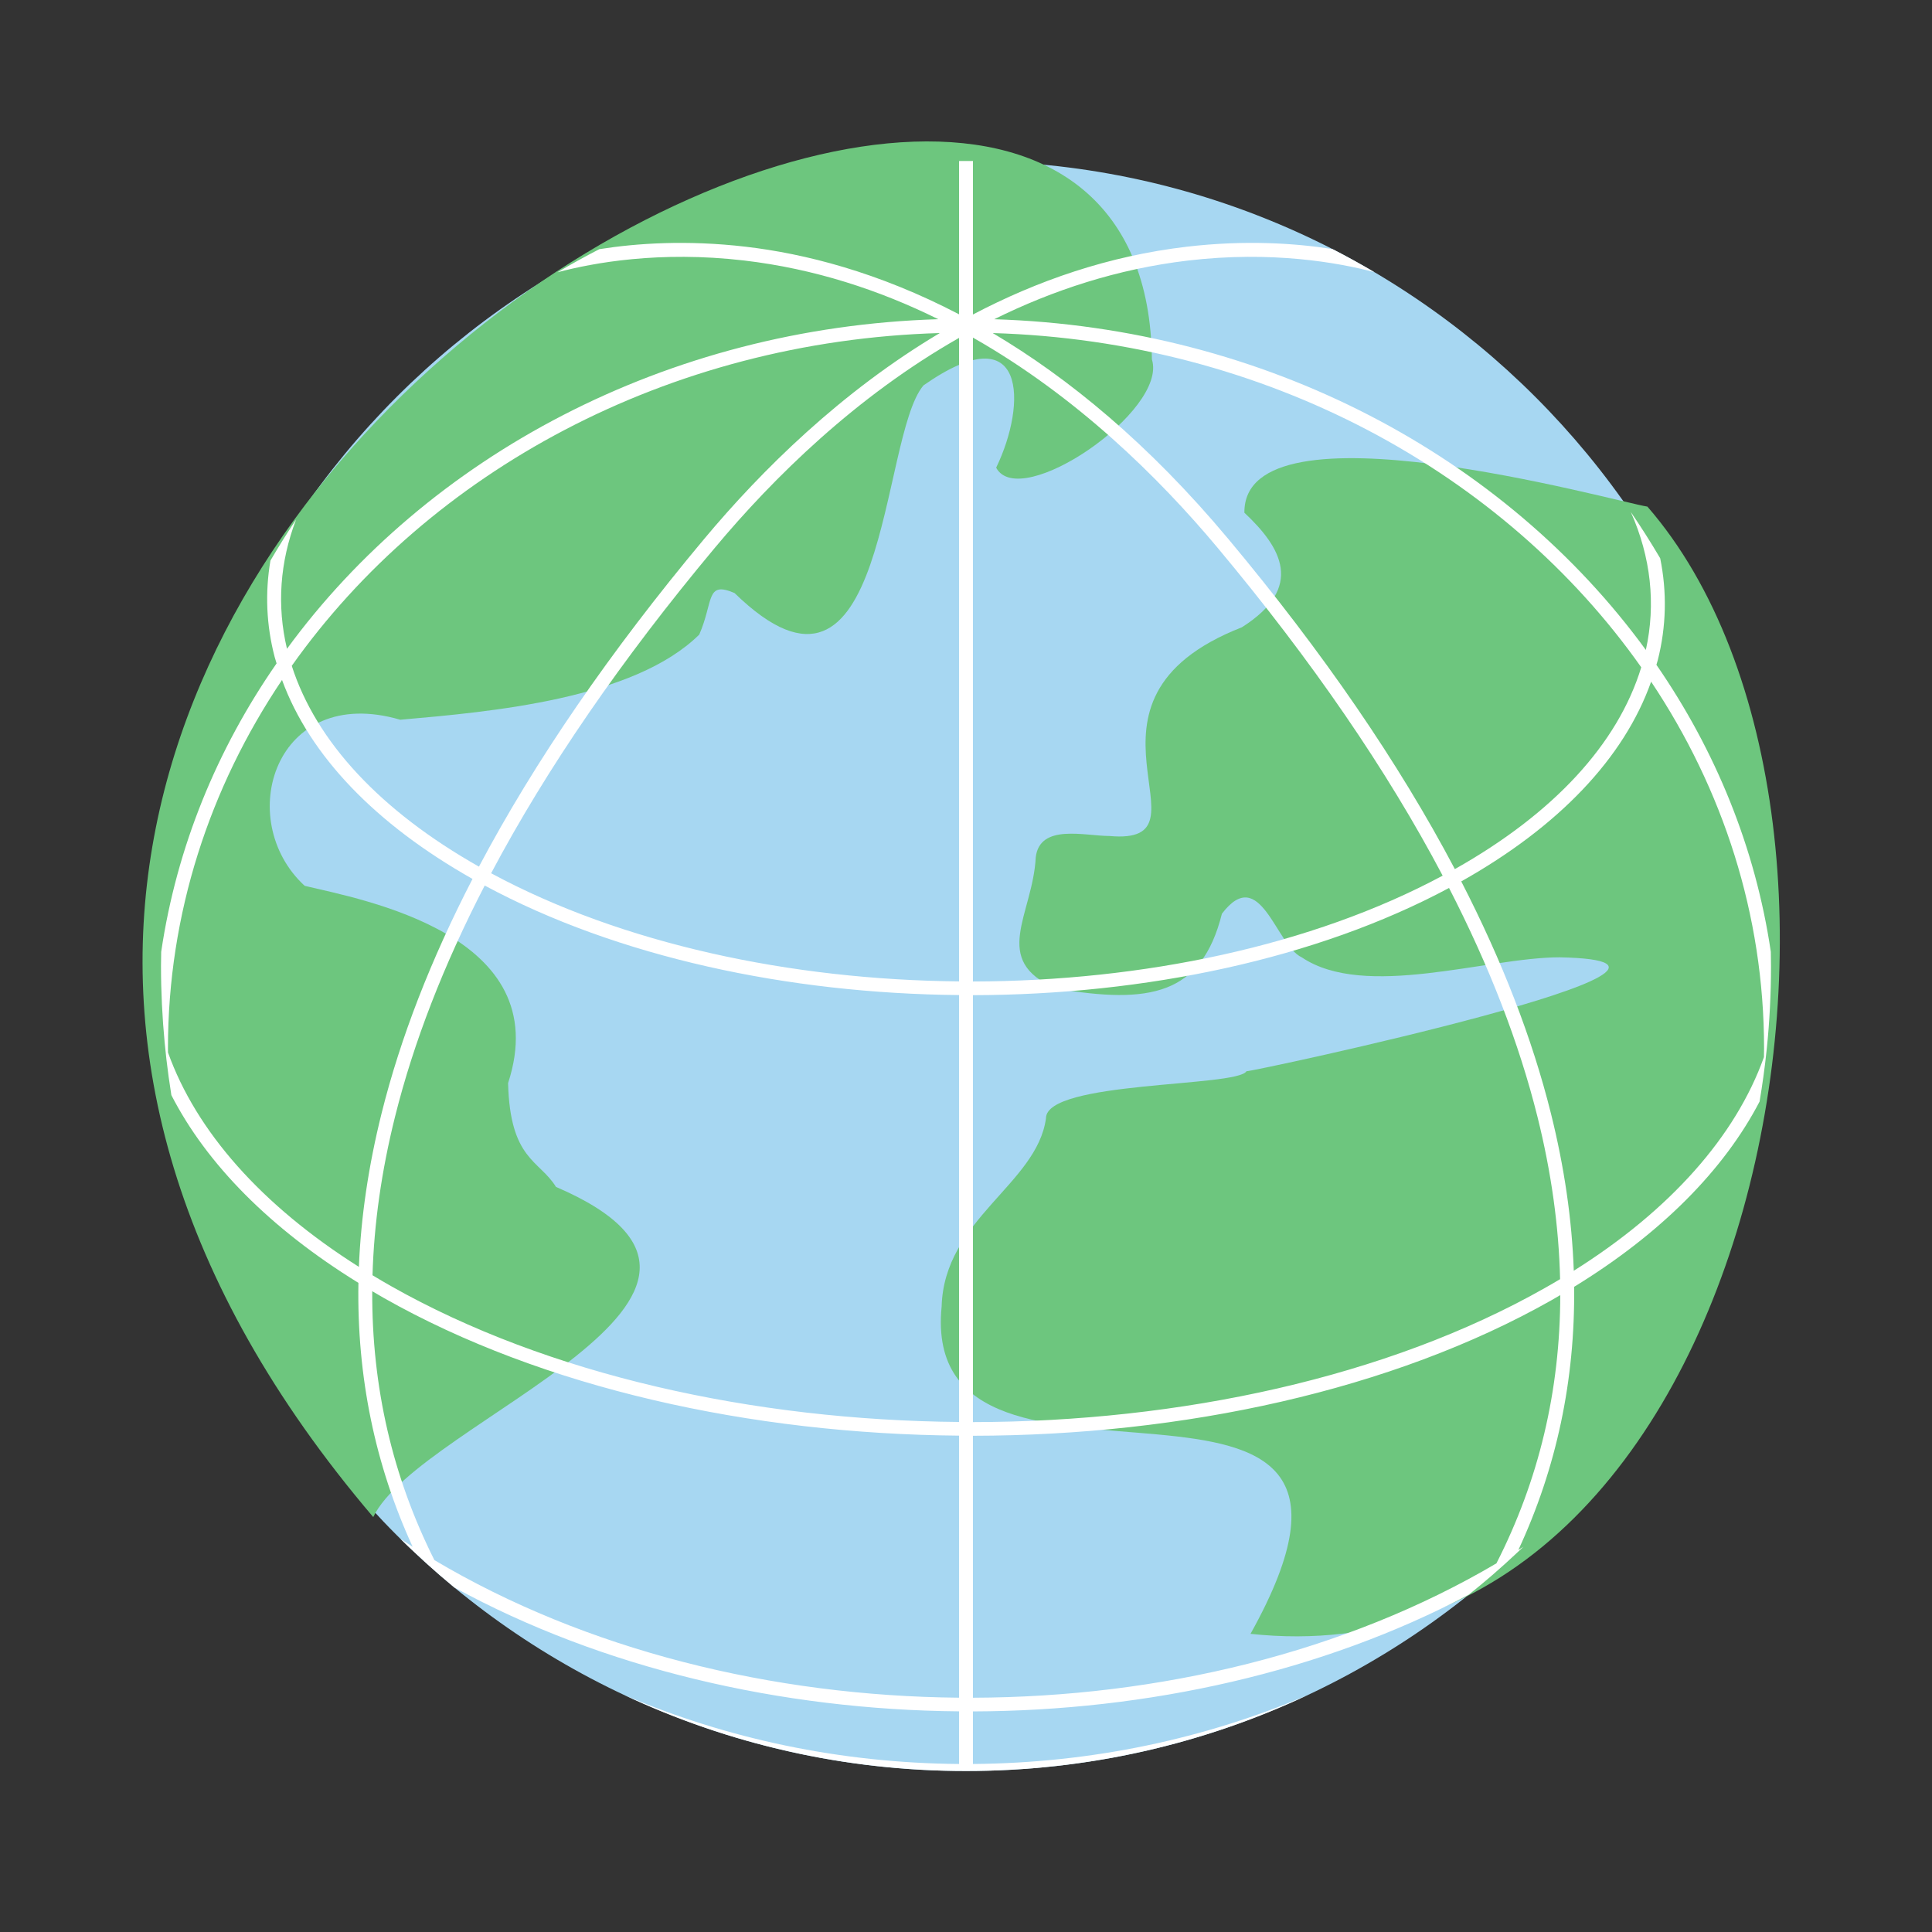<svg xmlns="http://www.w3.org/2000/svg" xmlns:xlink="http://www.w3.org/1999/xlink" width="120px" height="120px" viewBox="0 0 120 120" version="1.1"><rect x="0" y="0" width="120" height="120" fill="#333333" stroke="none"/><title>icon-benefits-landing-dedicated-traffic</title><g id="Landing" stroke="none" stroke-width="1" fill="none" fill-rule="evenodd"><g id="Landing-–-Dedicated" transform="translate(-1110, -2040)"><g id="Group-9-Copy" transform="translate(1035, 2040)"><g id="icon-benefits-landing-dedicated-traffic" transform="translate(75, 0)"><rect id="Rectangle" x="0" y="0" width="120" height="120"/><g id="Group-13" transform="translate(8.854, 8.784)"><g id="Group-3" transform="translate(1.146, 1.216)" fill="#A7D7F2"><path d="M100,50 C100,77.614 77.614,100 50,100 C22.386,100 0,77.614 0,50 C0,22.386 22.386,0 50,0 C77.614,0 100,22.386 100,50" id="Fill-1"/></g><g id="Group-10" fill="#6DC67E"><g id="Group-6" transform="translate(49.583, 19.674)"><path d="M43.888,3.009 C41.906,2.703 18.775,-3.844 18.855,3.389 C21.128,5.519 22.637,8.012 18.693,10.506 C7,15.077 17.355,24.09 10.47,23.467 C8.944,23.467 6.149,22.68 5.895,24.789 C5.716,28.37 3.044,31.181 7.165,32.943 C12.955,33.923 16.188,33.366 17.458,28.296 C19.842,25.156 20.811,30.265 22.414,31.002 C26.34,33.647 33.901,31.01 38.425,31.002 C51.345,31.259 19.191,38.148 18.983,38.078 C18.397,39.075 6.526,38.665 6.53,41.002 C5.983,45.078 0.199,47.267 0.05,52.693 C-1.439,67.677 30.894,52.118 19.235,73.023 C50.983,76.435 60.888,22.593 43.888,3.009" id="Fill-4"/></g><g id="Group-9"><path d="M14.329,85.444 C17.176,79.458 41.246,71.629 25.679,64.937 C24.646,63.261 22.826,63.261 22.704,58.489 C25.728,49.26 13.653,47.091 10.07,46.237 C5.62,42.136 8.223,33.645 16.006,35.92 C21.676,35.426 30.513,34.642 34.578,30.631 C35.48,28.567 34.965,27.277 36.77,28.051 C46.33,37.365 45.765,18.364 48.506,15.153 C54.944,10.641 54.94,16.312 53.019,20.265 C54.497,23.023 63.711,16.72 62.692,13.537 C62.302,-25.448 -35.976,26.344 14.329,85.444" id="Fill-7"/></g></g><path d="M100.707,56.878 C98.952,61.779 94.906,66.367 88.896,70.145 C88.784,66.979 88.312,63.719 87.477,60.374 C86.318,55.726 84.455,50.914 81.907,45.962 C87.987,42.544 92.029,38.278 93.7,33.556 C98.152,40.22 100.715,48.012 100.715,56.33 C100.715,56.514 100.71,56.696 100.707,56.878 L100.707,56.878 Z M84.092,88.318 C74.715,93.85 63.165,96.63 51.578,96.665 L51.578,80.394 C64.619,80.378 77.625,77.573 87.523,71.968 C87.703,71.865 87.879,71.762 88.057,71.658 C88.049,77.582 86.726,83.156 84.092,88.318 L84.092,88.318 Z M51.578,53.028 C62.26,53.006 72.904,50.784 81.148,46.369 C83.661,51.256 85.499,56.002 86.641,60.582 C87.504,64.042 87.97,67.406 88.046,70.667 C87.735,70.853 87.419,71.037 87.098,71.218 C77.316,76.757 64.467,79.53 51.578,79.545 L51.578,53.028 Z M51.578,12.186 C57.982,15.822 63.104,20.848 66.782,25.249 C72.629,32.246 77.296,39.05 80.752,45.605 C72.619,49.964 62.12,52.157 51.578,52.178 L51.578,12.186 Z M93.087,32.663 C91.635,37.418 87.652,41.739 81.51,45.197 C78.025,38.589 73.327,31.736 67.443,24.696 C62.464,18.739 57.473,14.668 52.806,11.903 C69.756,12.405 84.577,20.576 93.087,32.663 L93.087,32.663 Z M50.716,52.172 C40.228,52.075 29.774,49.835 21.651,45.455 C25.099,38.947 29.738,32.193 35.54,25.249 C39.21,20.857 44.323,15.838 50.716,12.202 L50.716,52.172 Z M50.716,79.537 C37.934,79.43 25.18,76.617 15.42,71.091 C15.033,70.871 14.655,70.649 14.283,70.424 C14.375,67.239 14.839,63.956 15.681,60.582 C16.835,55.955 18.698,51.158 21.252,46.218 C29.49,50.656 40.084,52.925 50.716,53.021 L50.716,79.537 Z M50.716,96.663 C39.121,96.561 27.546,93.711 18.127,88.117 C15.527,82.941 14.238,77.353 14.266,71.415 C14.508,71.558 14.748,71.7 14.995,71.84 C24.875,77.434 37.779,80.28 50.716,80.386 L50.716,96.663 Z M1.581,56.588 C1.581,56.502 1.578,56.416 1.578,56.33 C1.578,47.967 4.167,40.138 8.663,33.45 C10.384,38.14 14.438,42.386 20.495,45.808 C17.907,50.814 16.016,55.678 14.845,60.374 C14.032,63.634 13.563,66.813 13.437,69.903 C7.373,66.067 3.334,61.482 1.581,56.588 L1.581,56.588 Z M49.519,11.902 C43.382,15.553 38.456,20.417 34.879,24.696 C29.041,31.682 24.371,38.483 20.894,45.044 C14.781,41.585 10.782,37.289 9.268,32.572 C17.794,20.527 32.598,12.394 49.519,11.902 L49.519,11.902 Z M101.135,50.336 C100.18,43.867 97.699,37.825 94.029,32.509 C94.056,32.414 94.088,32.319 94.112,32.223 C94.646,30.125 94.69,27.992 94.264,25.892 C93.687,24.912 93.079,23.953 92.439,23.019 C93.683,25.813 94.004,28.731 93.373,31.585 C84.66,19.62 69.826,11.566 52.897,11.044 C56.538,9.243 60.552,7.918 64.919,7.401 C70.148,6.783 74.276,7.529 76.501,8.116 C75.651,7.616 74.788,7.136 73.907,6.685 C71.582,6.321 68.499,6.115 64.87,6.539 C59.996,7.108 55.556,8.658 51.578,10.75 L51.578,1.222 L51.578,1.217 L50.716,1.217 L50.716,1.222 L50.716,10.739 C45.688,8.113 41.116,6.967 37.452,6.539 C33.801,6.113 30.703,6.323 28.372,6.692 C27.49,7.144 26.623,7.627 25.771,8.129 C27.972,7.542 32.1,6.783 37.352,7.395 C41.738,7.907 45.769,9.235 49.424,11.042 C32.517,11.555 17.697,19.581 8.971,31.514 C8.335,28.844 8.529,26.117 9.535,23.49 C8.98,24.321 8.449,25.171 7.943,26.036 C7.605,28.022 7.687,30.034 8.204,32.017 C8.24,32.152 8.285,32.287 8.325,32.422 C4.621,37.758 2.118,43.831 1.158,50.336 C1.153,50.628 1.146,50.922 1.146,51.216 C1.146,52.819 1.225,54.405 1.373,55.97 C1.44,56.683 1.523,57.392 1.62,58.097 C1.672,58.479 1.729,58.859 1.79,59.238 C3.994,63.529 7.925,67.513 13.408,70.897 C13.308,76.698 14.432,82.18 16.776,87.288 C16.522,87.127 16.272,86.963 16.023,86.798 C16.334,87.105 16.65,87.407 16.969,87.706 C17.465,88.171 17.969,88.628 18.484,89.073 C18.772,89.322 19.063,89.568 19.357,89.811 C28.585,94.849 39.642,97.415 50.716,97.511 L50.716,100.78 C43.295,100.723 36.258,99.197 29.951,96.51 C36.386,99.527 43.568,101.216 51.146,101.216 C58.724,101.216 65.907,99.527 72.343,96.51 C66.035,99.197 58.998,100.723 51.578,100.78 L51.578,97.515 C62.443,97.483 73.279,95.067 82.368,90.267 C82.859,89.874 83.344,89.475 83.82,89.063 C84.349,88.607 84.867,88.136 85.376,87.658 C85.506,87.535 85.637,87.413 85.766,87.29 C85.662,87.356 85.558,87.422 85.454,87.487 C87.826,82.395 88.983,76.929 88.918,71.143 C94.309,67.838 98.219,63.896 100.436,59.637 C100.523,59.126 100.601,58.613 100.672,58.098 C100.752,57.517 100.826,56.934 100.885,56.347 C101.058,54.66 101.146,52.948 101.146,51.216 C101.146,50.922 101.14,50.63 101.135,50.336 L101.135,50.336 Z" id="Fill-11" fill="#FFFFFF"/></g></g></g></g></g></svg>